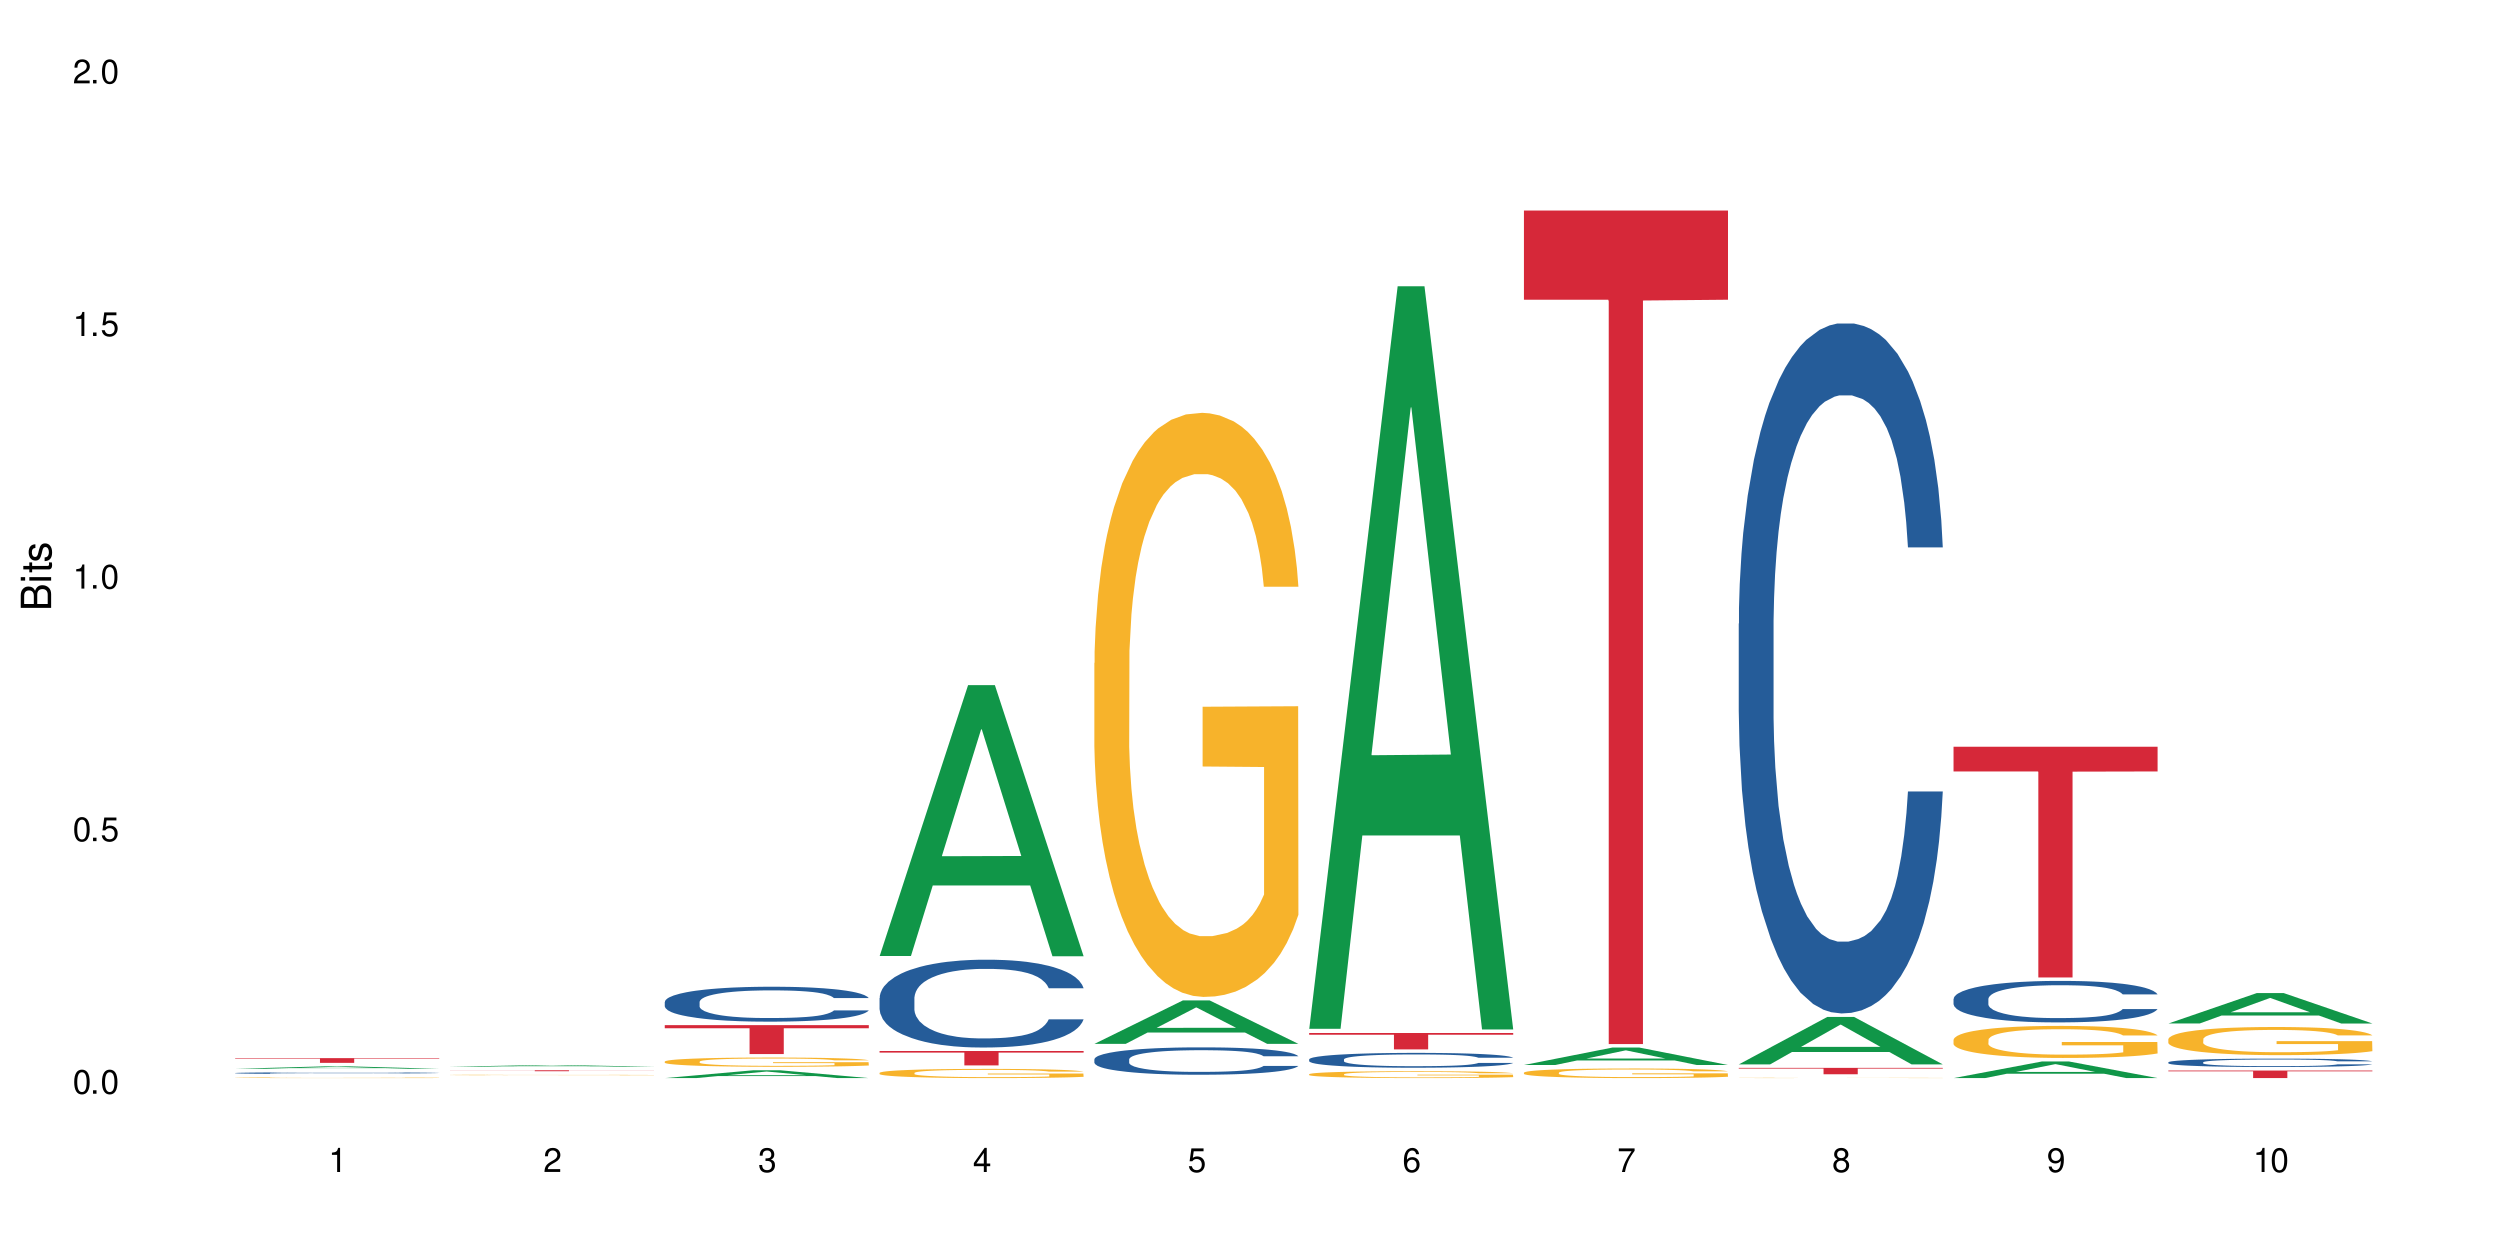 <?xml version="1.0" encoding="UTF-8"?>
<svg xmlns="http://www.w3.org/2000/svg" xmlns:xlink="http://www.w3.org/1999/xlink" width="720" height="360" viewBox="0 0 720 360">
<defs>
<g>
<g id="glyph-0-0">
</g>
<g id="glyph-0-1">
<path d="M 2.641 -6.938 C 2 -6.938 1.422 -6.656 1.078 -6.172 C 0.641 -5.562 0.406 -4.641 0.406 -3.359 C 0.406 -1.016 1.188 0.219 2.641 0.219 C 4.078 0.219 4.859 -1.016 4.859 -3.297 C 4.859 -4.641 4.656 -5.547 4.203 -6.172 C 3.844 -6.656 3.281 -6.938 2.641 -6.938 Z M 2.641 -6.188 C 3.547 -6.188 4 -5.25 4 -3.375 C 4 -1.406 3.562 -0.484 2.625 -0.484 C 1.734 -0.484 1.281 -1.438 1.281 -3.344 C 1.281 -5.25 1.734 -6.188 2.641 -6.188 Z M 2.641 -6.188 "/>
</g>
<g id="glyph-0-2">
<path d="M 1.828 -1 L 0.828 -1 L 0.828 0 L 1.828 0 Z M 1.828 -1 "/>
</g>
<g id="glyph-0-3">
<path d="M 4.562 -6.797 L 1.062 -6.797 L 0.547 -3.094 L 1.328 -3.094 C 1.719 -3.562 2.047 -3.734 2.578 -3.734 C 3.484 -3.734 4.062 -3.109 4.062 -2.094 C 4.062 -1.125 3.484 -0.531 2.578 -0.531 C 1.828 -0.531 1.375 -0.906 1.188 -1.672 L 0.328 -1.672 C 0.453 -1.109 0.547 -0.844 0.75 -0.594 C 1.125 -0.078 1.828 0.219 2.594 0.219 C 3.969 0.219 4.922 -0.781 4.922 -2.219 C 4.922 -3.562 4.031 -4.484 2.719 -4.484 C 2.25 -4.484 1.859 -4.359 1.469 -4.062 L 1.734 -5.969 L 4.562 -5.969 Z M 4.562 -6.797 "/>
</g>
<g id="glyph-0-4">
<path d="M 2.484 -4.938 L 2.484 0 L 3.328 0 L 3.328 -6.938 L 2.766 -6.938 C 2.469 -5.875 2.281 -5.734 0.984 -5.562 L 0.984 -4.938 Z M 2.484 -4.938 "/>
</g>
<g id="glyph-0-5">
<path d="M 4.859 -0.828 L 1.281 -0.828 C 1.359 -1.406 1.672 -1.781 2.5 -2.281 L 3.469 -2.828 C 4.406 -3.344 4.906 -4.062 4.906 -4.906 C 4.906 -5.484 4.672 -6.031 4.266 -6.406 C 3.859 -6.766 3.375 -6.938 2.719 -6.938 C 1.859 -6.938 1.219 -6.625 0.844 -6.031 C 0.609 -5.672 0.5 -5.234 0.484 -4.531 L 1.328 -4.531 C 1.359 -5.016 1.406 -5.281 1.531 -5.516 C 1.75 -5.938 2.188 -6.203 2.703 -6.203 C 3.469 -6.203 4.031 -5.641 4.031 -4.891 C 4.031 -4.344 3.719 -3.859 3.125 -3.516 L 2.234 -3 C 0.812 -2.172 0.406 -1.531 0.328 -0.016 L 4.859 -0.016 Z M 4.859 -0.828 "/>
</g>
<g id="glyph-0-6">
<path d="M 2.125 -3.188 L 2.578 -3.188 C 3.5 -3.188 3.984 -2.766 3.984 -1.922 C 3.984 -1.062 3.469 -0.531 2.594 -0.531 C 1.656 -0.531 1.203 -1 1.156 -2.016 L 0.312 -2.016 C 0.344 -1.453 0.438 -1.094 0.609 -0.781 C 0.953 -0.109 1.625 0.219 2.547 0.219 C 3.953 0.219 4.859 -0.625 4.859 -1.938 C 4.859 -2.828 4.516 -3.297 3.703 -3.594 C 4.344 -3.844 4.656 -4.328 4.656 -5.031 C 4.656 -6.219 3.875 -6.938 2.578 -6.938 C 1.203 -6.938 0.484 -6.172 0.453 -4.703 L 1.297 -4.703 C 1.312 -5.125 1.344 -5.359 1.453 -5.578 C 1.641 -5.969 2.062 -6.203 2.594 -6.203 C 3.344 -6.203 3.797 -5.75 3.797 -5 C 3.797 -4.516 3.609 -4.219 3.25 -4.047 C 3.016 -3.953 2.703 -3.922 2.125 -3.906 Z M 2.125 -3.188 "/>
</g>
<g id="glyph-0-7">
<path d="M 3.141 -1.672 L 3.141 0 L 3.984 0 L 3.984 -1.672 L 4.984 -1.672 L 4.984 -2.438 L 3.984 -2.438 L 3.984 -6.938 L 3.359 -6.938 L 0.266 -2.578 L 0.266 -1.672 Z M 3.141 -2.438 L 1 -2.438 L 3.141 -5.5 Z M 3.141 -2.438 "/>
</g>
<g id="glyph-0-8">
<path d="M 4.781 -5.125 C 4.609 -6.266 3.891 -6.938 2.844 -6.938 C 2.094 -6.938 1.422 -6.578 1.031 -5.953 C 0.594 -5.266 0.406 -4.422 0.406 -3.172 C 0.406 -2 0.578 -1.25 0.984 -0.641 C 1.359 -0.078 1.953 0.219 2.703 0.219 C 3.984 0.219 4.922 -0.75 4.922 -2.094 C 4.922 -3.375 4.062 -4.281 2.844 -4.281 C 2.172 -4.281 1.641 -4.031 1.281 -3.516 C 1.281 -5.234 1.828 -6.188 2.797 -6.188 C 3.391 -6.188 3.797 -5.797 3.938 -5.125 Z M 2.734 -3.531 C 3.547 -3.531 4.062 -2.953 4.062 -2.031 C 4.062 -1.156 3.484 -0.531 2.703 -0.531 C 1.922 -0.531 1.328 -1.188 1.328 -2.078 C 1.328 -2.938 1.906 -3.531 2.734 -3.531 Z M 2.734 -3.531 "/>
</g>
<g id="glyph-0-9">
<path d="M 4.984 -6.797 L 0.438 -6.797 L 0.438 -5.969 L 4.109 -5.969 C 2.5 -3.656 1.828 -2.234 1.328 0 L 2.219 0 C 2.594 -2.172 3.453 -4.047 4.984 -6.094 Z M 4.984 -6.797 "/>
</g>
<g id="glyph-0-10">
<path d="M 3.75 -3.656 C 4.469 -4.094 4.688 -4.438 4.688 -5.078 C 4.688 -6.172 3.844 -6.938 2.641 -6.938 C 1.438 -6.938 0.594 -6.172 0.594 -5.094 C 0.594 -4.438 0.812 -4.094 1.516 -3.656 C 0.734 -3.266 0.359 -2.703 0.359 -1.922 C 0.359 -0.656 1.281 0.219 2.641 0.219 C 3.984 0.219 4.922 -0.656 4.922 -1.922 C 4.922 -2.703 4.531 -3.266 3.75 -3.656 Z M 2.641 -6.188 C 3.359 -6.188 3.812 -5.75 3.812 -5.062 C 3.812 -4.406 3.344 -3.984 2.641 -3.984 C 1.922 -3.984 1.453 -4.406 1.453 -5.078 C 1.453 -5.75 1.922 -6.188 2.641 -6.188 Z M 2.641 -3.266 C 3.484 -3.266 4.062 -2.719 4.062 -1.906 C 4.062 -1.078 3.484 -0.531 2.625 -0.531 C 1.797 -0.531 1.219 -1.094 1.219 -1.906 C 1.219 -2.719 1.781 -3.266 2.641 -3.266 Z M 2.641 -3.266 "/>
</g>
<g id="glyph-0-11">
<path d="M 0.516 -1.578 C 0.672 -0.453 1.406 0.219 2.438 0.219 C 3.188 0.219 3.859 -0.141 4.266 -0.766 C 4.688 -1.453 4.891 -2.297 4.891 -3.547 C 4.891 -4.719 4.703 -5.453 4.312 -6.078 C 3.938 -6.641 3.344 -6.938 2.594 -6.938 C 1.297 -6.938 0.359 -5.969 0.359 -4.625 C 0.359 -3.344 1.234 -2.453 2.453 -2.453 C 3.094 -2.453 3.578 -2.672 4.016 -3.203 C 4 -1.484 3.469 -0.531 2.5 -0.531 C 1.906 -0.531 1.484 -0.906 1.359 -1.578 Z M 2.578 -6.203 C 3.375 -6.203 3.969 -5.531 3.969 -4.641 C 3.969 -3.797 3.391 -3.188 2.547 -3.188 C 1.734 -3.188 1.234 -3.766 1.234 -4.688 C 1.234 -5.562 1.797 -6.203 2.578 -6.203 Z M 2.578 -6.203 "/>
</g>
<g id="glyph-1-0">
</g>
<g id="glyph-1-1">
<path d="M 0 -0.953 L 0 -4.891 C 0 -5.719 -0.234 -6.344 -0.734 -6.797 C -1.188 -7.234 -1.812 -7.469 -2.5 -7.469 C -3.547 -7.469 -4.188 -7 -4.625 -5.875 C -4.984 -6.688 -5.625 -7.094 -6.531 -7.094 C -7.172 -7.094 -7.734 -6.859 -8.141 -6.391 C -8.562 -5.922 -8.75 -5.344 -8.75 -4.5 L -8.75 -0.953 Z M -4.984 -2.062 L -7.766 -2.062 L -7.766 -4.219 C -7.766 -4.844 -7.688 -5.203 -7.453 -5.5 C -7.219 -5.812 -6.859 -5.969 -6.375 -5.969 C -5.891 -5.969 -5.531 -5.812 -5.297 -5.5 C -5.062 -5.203 -4.984 -4.844 -4.984 -4.219 Z M -0.984 -2.062 L -4 -2.062 L -4 -4.781 C -4 -5.766 -3.438 -6.359 -2.484 -6.359 C -1.547 -6.359 -0.984 -5.766 -0.984 -4.781 Z M -0.984 -2.062 "/>
</g>
<g id="glyph-1-2">
<path d="M -6.281 -1.797 L -6.281 -0.797 L 0 -0.797 L 0 -1.797 Z M -8.75 -1.797 L -8.75 -0.797 L -7.484 -0.797 L -7.484 -1.797 Z M -8.75 -1.797 "/>
</g>
<g id="glyph-1-3">
<path d="M -6.281 -3.047 L -6.281 -2.016 L -8.016 -2.016 L -8.016 -1.016 L -6.281 -1.016 L -6.281 -0.172 L -5.469 -0.172 L -5.469 -1.016 L -0.719 -1.016 C -0.078 -1.016 0.281 -1.453 0.281 -2.234 C 0.281 -2.5 0.25 -2.719 0.188 -3.047 L -0.641 -3.047 C -0.609 -2.906 -0.594 -2.766 -0.594 -2.562 C -0.594 -2.141 -0.719 -2.016 -1.156 -2.016 L -5.469 -2.016 L -5.469 -3.047 Z M -6.281 -3.047 "/>
</g>
<g id="glyph-1-4">
<path d="M -4.531 -5.25 C -5.766 -5.25 -6.469 -4.422 -6.469 -2.969 C -6.469 -1.516 -5.719 -0.562 -4.547 -0.562 C -3.562 -0.562 -3.094 -1.062 -2.734 -2.562 L -2.516 -3.484 C -2.344 -4.188 -2.094 -4.469 -1.641 -4.469 C -1.047 -4.469 -0.641 -3.875 -0.641 -3 C -0.641 -2.453 -0.797 -2 -1.062 -1.75 C -1.25 -1.594 -1.422 -1.531 -1.875 -1.469 L -1.875 -0.406 C -0.422 -0.453 0.281 -1.266 0.281 -2.922 C 0.281 -4.5 -0.5 -5.516 -1.719 -5.516 C -2.656 -5.516 -3.172 -4.984 -3.469 -3.734 L -3.703 -2.766 C -3.891 -1.953 -4.156 -1.609 -4.594 -1.609 C -5.188 -1.609 -5.547 -2.125 -5.547 -2.938 C -5.547 -3.75 -5.203 -4.172 -4.531 -4.203 Z M -4.531 -5.25 "/>
</g>
</g>
</defs>
<rect x="-72" y="-36" width="864" height="432" fill="rgb(100%, 100%, 100%)" fill-opacity="1"/>
<path fill-rule="nonzero" fill="rgb(6.275%, 58.824%, 28.235%)" fill-opacity="1" d="M 67.73 307.812 L 67.793 307.812 L 93.223 307.113 L 100.945 307.113 L 126.5 307.812 L 117.52 307.812 L 111.117 307.629 L 83.051 307.629 L 76.773 307.812 L 67.73 307.812 L 85.75 307.555 L 108.543 307.555 L 97.176 307.227 L 96.926 307.227 L 85.688 307.555 L 85.75 307.555 Z M 67.73 307.812 "/>
<path fill-rule="nonzero" fill="rgb(14.51%, 36.078%, 60%)" fill-opacity="1" d="M 67.73 309.031 L 67.801 309.031 L 67.801 309.02 L 68.02 309.004 L 68.52 308.98 L 69.02 308.965 L 70.312 308.941 L 72.102 308.914 L 73.965 308.895 L 75.328 308.883 L 76.547 308.875 L 79.34 308.855 L 81.133 308.848 L 83.066 308.84 L 85.434 308.832 L 87.152 308.828 L 91.023 308.82 L 93.891 308.82 L 96.113 308.816 L 100.914 308.816 L 103.781 308.82 L 105.859 308.82 L 108.152 308.824 L 110.086 308.828 L 113.457 308.84 L 116.465 308.852 L 117.828 308.859 L 119.977 308.871 L 121.625 308.887 L 122.773 308.898 L 124.062 308.914 L 125.207 308.934 L 126.07 308.957 L 126.5 308.977 L 116.465 308.977 L 115.965 308.957 L 115.391 308.945 L 114.316 308.926 L 113.238 308.914 L 111.734 308.898 L 110.375 308.891 L 108.512 308.883 L 106.863 308.879 L 105.141 308.875 L 103.492 308.871 L 100.34 308.867 L 96.684 308.867 L 95.324 308.871 L 92.527 308.871 L 91.023 308.875 L 88.871 308.883 L 87.367 308.887 L 85.578 308.898 L 84.359 308.906 L 82.852 308.918 L 81.777 308.926 L 80.559 308.941 L 79.844 308.953 L 79.199 308.965 L 78.625 308.98 L 78.195 308.996 L 77.906 309.012 L 77.766 309.027 L 77.766 309.098 L 77.906 309.113 L 78.266 309.133 L 79.199 309.16 L 80.559 309.184 L 82.137 309.203 L 83.641 309.219 L 84.5 309.223 L 85.648 309.23 L 87.441 309.238 L 90.02 309.25 L 91.523 309.254 L 93.816 309.254 L 96.184 309.258 L 99.336 309.258 L 102.133 309.254 L 103.996 309.254 L 105.93 309.25 L 108.582 309.242 L 110.23 309.234 L 111.664 309.227 L 112.738 309.219 L 113.457 309.211 L 114.531 309.195 L 115.391 309.184 L 116.035 309.164 L 116.465 309.152 L 126.5 309.152 L 126.07 309.168 L 125.422 309.188 L 124.777 309.199 L 123.777 309.215 L 122.629 309.23 L 120.98 309.246 L 119.617 309.254 L 117.828 309.266 L 116.18 309.273 L 114.387 309.281 L 111.734 309.293 L 110.016 309.297 L 108.152 309.301 L 105.93 309.305 L 103.137 309.305 L 100.125 309.309 L 94.32 309.309 L 92.098 309.305 L 89.16 309.301 L 85.504 309.293 L 82.852 309.285 L 80.773 309.277 L 78.984 309.27 L 76.977 309.254 L 74.395 309.234 L 72.82 309.223 L 71.746 309.207 L 70.527 309.191 L 69.664 309.176 L 68.664 309.148 L 67.945 309.117 L 67.73 309.094 Z M 67.73 309.031 "/>
<path fill-rule="nonzero" fill="rgb(96.863%, 70.196%, 16.863%)" fill-opacity="1" d="M 67.73 310.391 L 67.801 310.391 L 67.801 310.387 L 68.09 310.379 L 68.805 310.367 L 69.738 310.359 L 70.742 310.355 L 71.387 310.352 L 72.461 310.344 L 73.395 310.34 L 75.758 310.336 L 78.77 310.328 L 80.418 310.324 L 82.281 310.32 L 84.93 310.316 L 89.875 310.316 L 94.105 310.312 L 103.852 310.312 L 107.863 310.316 L 111.949 310.316 L 113.812 310.32 L 116.105 310.324 L 118.258 310.328 L 121.695 310.336 L 123.129 310.344 L 124.348 310.348 L 125.422 310.355 L 126.07 310.359 L 126.5 310.367 L 116.535 310.367 L 115.965 310.359 L 115.32 310.355 L 114.242 310.352 L 112.094 310.344 L 110.086 310.34 L 108.367 310.336 L 106.215 310.336 L 104.137 310.332 L 91.094 310.332 L 89.66 310.336 L 87.656 310.336 L 86.438 310.34 L 85.719 310.34 L 83.57 310.348 L 82.137 310.352 L 81.348 310.355 L 80.344 310.359 L 79.629 310.363 L 78.84 310.371 L 78.41 310.375 L 77.836 310.387 L 77.766 310.414 L 77.98 310.422 L 78.41 310.43 L 78.984 310.434 L 79.844 310.441 L 80.703 310.445 L 82.207 310.453 L 83.496 310.457 L 84.5 310.461 L 86.438 310.465 L 87.227 310.465 L 89.09 310.469 L 91.023 310.469 L 93.387 310.473 L 108.727 310.473 L 110.59 310.469 L 113.312 310.469 L 114.387 310.465 L 115.391 310.465 L 116.609 310.461 L 116.609 310.422 L 98.906 310.422 L 98.906 310.402 L 126.426 310.402 L 126.5 310.469 L 124.992 310.473 L 123.129 310.477 L 121.34 310.48 L 119.477 310.48 L 116.824 310.484 L 114.672 310.488 L 111.375 310.488 L 108.367 310.492 L 93.031 310.492 L 90.52 310.488 L 85.934 310.488 L 83.066 310.484 L 81.203 310.48 L 77.336 310.473 L 75.613 310.469 L 74.469 310.465 L 73.32 310.461 L 72.102 310.457 L 70.957 310.449 L 70.098 310.445 L 69.309 310.438 L 68.734 310.434 L 68.16 310.426 L 67.875 310.422 L 67.73 310.414 Z M 67.73 310.391 "/>
<path fill-rule="nonzero" fill="rgb(83.922%, 15.686%, 22.353%)" fill-opacity="1" d="M 67.73 304.746 L 126.5 304.746 L 126.5 304.891 L 102.008 304.891 L 102.008 306.109 L 92.152 306.109 L 92.152 304.895 L 92.008 304.891 L 67.73 304.891 Z M 67.73 304.746 "/>
<path fill-rule="nonzero" fill="rgb(6.275%, 58.824%, 28.235%)" fill-opacity="1" d="M 129.594 307.23 L 129.656 307.23 L 155.082 306.73 L 162.805 306.73 L 188.359 307.23 L 179.383 307.23 L 172.977 307.102 L 144.91 307.102 L 138.633 307.23 L 129.594 307.23 L 147.613 307.047 L 170.402 307.047 L 159.039 306.812 L 158.789 306.812 L 147.547 307.047 L 147.613 307.047 Z M 129.594 307.23 "/>
<path fill-rule="nonzero" fill="rgb(96.863%, 70.196%, 16.863%)" fill-opacity="1" d="M 129.594 309.586 L 129.664 309.586 L 129.664 309.582 L 129.949 309.578 L 130.668 309.57 L 131.598 309.562 L 132.602 309.555 L 133.246 309.551 L 134.32 309.547 L 135.254 309.547 L 137.617 309.539 L 140.629 309.531 L 142.277 309.531 L 144.141 309.527 L 146.793 309.523 L 151.738 309.523 L 155.965 309.52 L 165.711 309.52 L 169.727 309.523 L 173.812 309.523 L 175.676 309.527 L 177.969 309.531 L 180.117 309.531 L 181.836 309.535 L 183.559 309.539 L 184.992 309.547 L 186.211 309.551 L 187.285 309.555 L 187.93 309.562 L 188.359 309.566 L 178.398 309.566 L 177.824 309.562 L 177.18 309.559 L 175.031 309.551 L 173.953 309.547 L 171.949 309.543 L 170.227 309.539 L 166 309.539 L 163.633 309.535 L 158.402 309.535 L 154.961 309.539 L 151.523 309.539 L 149.516 309.543 L 147.582 309.543 L 145.43 309.551 L 143.996 309.555 L 143.207 309.555 L 142.207 309.559 L 141.488 309.562 L 140.699 309.57 L 140.27 309.574 L 139.695 309.582 L 139.625 309.609 L 140.27 309.621 L 140.844 309.625 L 141.703 309.633 L 142.562 309.637 L 144.07 309.641 L 145.359 309.645 L 146.363 309.648 L 148.297 309.652 L 149.086 309.652 L 150.949 309.656 L 152.883 309.656 L 155.25 309.66 L 167.863 309.66 L 170.586 309.656 L 175.172 309.656 L 176.246 309.652 L 177.25 309.652 L 178.469 309.648 L 178.469 309.613 L 160.766 309.613 L 160.766 309.598 L 188.289 309.598 L 188.359 309.656 L 186.855 309.66 L 184.992 309.66 L 183.199 309.664 L 181.336 309.668 L 178.684 309.672 L 173.238 309.672 L 170.227 309.676 L 152.383 309.676 L 150.09 309.672 L 147.797 309.672 L 144.93 309.668 L 143.066 309.664 L 141.129 309.664 L 139.195 309.66 L 137.477 309.656 L 136.328 309.652 L 135.184 309.648 L 133.965 309.645 L 132.816 309.641 L 131.957 309.637 L 131.168 309.629 L 130.594 309.625 L 130.023 309.617 L 129.734 309.613 L 129.594 309.609 Z M 129.594 309.586 "/>
<path fill-rule="nonzero" fill="rgb(83.922%, 15.686%, 22.353%)" fill-opacity="1" d="M 129.594 308.234 L 188.359 308.234 L 188.359 308.266 L 163.867 308.266 L 163.867 308.516 L 154.012 308.516 L 154.012 308.266 L 129.594 308.266 Z M 129.594 308.234 "/>
<path fill-rule="nonzero" fill="rgb(6.275%, 58.824%, 28.235%)" fill-opacity="1" d="M 191.453 310.492 L 191.516 310.488 L 216.945 308.238 L 224.668 308.238 L 250.219 310.492 L 241.242 310.492 L 234.84 309.906 L 206.773 309.906 L 200.492 310.492 L 191.453 310.492 L 209.473 309.66 L 232.266 309.66 L 220.898 308.609 L 220.773 308.605 L 220.648 308.613 L 209.41 309.66 L 209.473 309.66 Z M 191.453 310.492 "/>
<path fill-rule="nonzero" fill="rgb(14.51%, 36.078%, 60%)" fill-opacity="1" d="M 191.453 288.562 L 191.523 288.551 L 191.523 288.332 L 191.738 287.98 L 192.242 287.539 L 192.742 287.238 L 194.031 286.695 L 195.824 286.172 L 197.688 285.77 L 199.051 285.527 L 200.27 285.344 L 203.062 285.004 L 204.855 284.832 L 206.789 284.676 L 209.156 284.52 L 210.875 284.426 L 214.746 284.281 L 217.613 284.215 L 219.832 284.188 L 224.637 284.188 L 227.5 284.223 L 229.582 284.27 L 231.875 284.344 L 233.809 284.426 L 237.176 284.629 L 240.188 284.887 L 241.547 285.031 L 243.699 285.316 L 245.348 285.594 L 246.492 285.832 L 247.785 286.172 L 248.93 286.586 L 249.789 287.055 L 250.219 287.449 L 240.188 287.449 L 239.684 287.082 L 239.113 286.797 L 238.035 286.422 L 236.961 286.152 L 235.457 285.887 L 234.094 285.711 L 232.23 285.539 L 230.582 285.43 L 228.863 285.344 L 227.215 285.289 L 224.062 285.234 L 220.406 285.234 L 219.043 285.254 L 216.25 285.328 L 214.746 285.391 L 212.594 285.52 L 211.09 285.641 L 209.297 285.824 L 208.078 285.98 L 206.574 286.219 L 205.5 286.43 L 204.281 286.734 L 203.566 286.961 L 202.918 287.219 L 202.348 287.523 L 201.918 287.844 L 201.629 288.184 L 201.484 288.516 L 201.484 289.938 L 201.629 290.27 L 201.988 290.656 L 202.918 291.215 L 204.281 291.703 L 205.859 292.09 L 207.363 292.363 L 208.223 292.492 L 209.371 292.641 L 211.16 292.824 L 213.742 293.008 L 215.246 293.082 L 217.539 293.156 L 219.906 293.191 L 223.059 293.191 L 225.852 293.156 L 227.715 293.109 L 229.652 293.035 L 232.305 292.879 L 233.953 292.73 L 235.387 292.559 L 236.461 292.383 L 237.176 292.234 L 238.254 291.949 L 239.113 291.641 L 239.758 291.316 L 240.188 291.004 L 250.219 291.004 L 249.789 291.371 L 249.145 291.73 L 248.5 291.996 L 247.496 292.32 L 246.352 292.602 L 244.703 292.926 L 243.34 293.137 L 241.547 293.367 L 239.898 293.539 L 238.109 293.695 L 235.457 293.879 L 233.738 293.973 L 231.875 294.055 L 229.652 294.129 L 226.855 294.191 L 223.848 294.23 L 221.051 294.238 L 218.043 294.219 L 215.82 294.184 L 212.883 294.102 L 209.227 293.938 L 206.574 293.762 L 204.496 293.586 L 202.703 293.402 L 200.699 293.156 L 198.117 292.75 L 196.543 292.438 L 195.465 292.18 L 194.246 291.824 L 193.387 291.5 L 192.383 290.988 L 191.668 290.336 L 191.453 289.828 Z M 191.453 288.562 "/>
<path fill-rule="nonzero" fill="rgb(96.863%, 70.196%, 16.863%)" fill-opacity="1" d="M 191.453 305.715 L 191.523 305.711 L 191.523 305.664 L 191.812 305.555 L 192.527 305.402 L 193.461 305.277 L 194.461 305.18 L 195.109 305.129 L 196.184 305.059 L 197.113 305.004 L 199.48 304.895 L 202.488 304.793 L 204.137 304.75 L 206 304.707 L 208.652 304.66 L 209.871 304.645 L 213.598 304.605 L 217.828 304.582 L 222.484 304.574 L 224.637 304.574 L 227.574 304.586 L 231.586 304.613 L 233.879 304.637 L 235.672 304.66 L 237.535 304.691 L 239.828 304.742 L 241.98 304.801 L 243.699 304.859 L 245.418 304.93 L 246.852 305.008 L 248.07 305.094 L 249.145 305.195 L 249.789 305.281 L 250.219 305.367 L 240.258 305.367 L 239.684 305.281 L 239.039 305.215 L 237.965 305.137 L 236.891 305.078 L 235.816 305.031 L 233.809 304.969 L 232.09 304.93 L 229.938 304.895 L 227.859 304.871 L 225.496 304.859 L 224.062 304.852 L 220.262 304.852 L 216.824 304.871 L 214.816 304.891 L 213.383 304.91 L 211.375 304.945 L 210.156 304.977 L 209.441 304.992 L 207.293 305.07 L 205.859 305.137 L 205.07 305.184 L 204.066 305.258 L 203.348 305.324 L 202.562 305.418 L 202.133 305.492 L 201.559 305.656 L 201.484 306.098 L 201.703 306.188 L 202.133 306.289 L 202.703 306.375 L 203.566 306.469 L 204.426 306.539 L 205.93 306.633 L 207.219 306.695 L 208.223 306.738 L 210.156 306.805 L 210.945 306.824 L 212.809 306.871 L 214.746 306.902 L 217.109 306.934 L 218.902 306.945 L 221.77 306.961 L 225.422 306.961 L 229.723 306.945 L 232.445 306.926 L 234.309 306.906 L 235.527 306.891 L 237.035 306.863 L 238.109 306.836 L 239.113 306.812 L 240.332 306.77 L 240.332 306.188 L 222.629 306.188 L 222.629 305.914 L 250.148 305.91 L 250.219 306.863 L 248.715 306.926 L 246.852 306.992 L 245.059 307.039 L 243.195 307.082 L 240.547 307.129 L 238.395 307.156 L 235.098 307.191 L 232.09 307.211 L 228.934 307.227 L 226.141 307.234 L 222.844 307.238 L 219.906 307.23 L 216.75 307.219 L 214.242 307.199 L 211.949 307.172 L 209.656 307.141 L 206.789 307.09 L 204.926 307.051 L 202.992 307 L 201.055 306.938 L 199.336 306.871 L 198.191 306.82 L 197.043 306.762 L 195.824 306.688 L 194.68 306.605 L 193.816 306.531 L 193.031 306.445 L 192.457 306.367 L 191.883 306.258 L 191.598 306.168 L 191.453 306.094 Z M 191.453 305.715 "/>
<path fill-rule="nonzero" fill="rgb(83.922%, 15.686%, 22.353%)" fill-opacity="1" d="M 191.453 295.242 L 250.219 295.242 L 250.219 296.133 L 225.727 296.141 L 225.727 303.57 L 215.875 303.57 L 215.875 296.148 L 215.73 296.133 L 191.453 296.133 Z M 191.453 295.242 "/>
<path fill-rule="nonzero" fill="rgb(6.275%, 58.824%, 28.235%)" fill-opacity="1" d="M 253.312 275.332 L 253.375 275.262 L 278.805 197.324 L 286.527 197.324 L 312.082 275.406 L 303.102 275.406 L 296.699 255.023 L 268.633 255.023 L 262.355 275.332 L 253.312 275.332 L 271.332 246.594 L 294.125 246.52 L 282.762 210.082 L 282.633 210.008 L 282.508 210.227 L 271.27 246.52 L 271.332 246.594 Z M 253.312 275.332 "/>
<path fill-rule="nonzero" fill="rgb(14.51%, 36.078%, 60%)" fill-opacity="1" d="M 253.312 287.41 L 253.387 287.387 L 253.387 286.832 L 253.602 285.953 L 254.102 284.844 L 254.605 284.082 L 255.895 282.719 L 257.684 281.402 L 259.547 280.387 L 260.91 279.785 L 262.129 279.324 L 264.922 278.469 L 266.715 278.027 L 268.652 277.637 L 271.016 277.242 L 272.734 277.012 L 276.605 276.641 L 279.473 276.48 L 281.695 276.41 L 286.496 276.41 L 289.363 276.504 L 291.441 276.617 L 293.734 276.805 L 295.668 277.012 L 299.039 277.52 L 302.047 278.168 L 303.41 278.535 L 305.559 279.254 L 307.207 279.945 L 308.355 280.547 L 309.645 281.402 L 310.793 282.441 L 311.652 283.621 L 312.082 284.613 L 302.047 284.613 L 301.547 283.691 L 300.973 282.973 L 299.898 282.027 L 298.824 281.355 L 297.316 280.688 L 295.957 280.246 L 294.094 279.809 L 292.445 279.531 L 290.723 279.324 L 289.074 279.184 L 285.922 279.047 L 282.266 279.047 L 280.906 279.09 L 278.109 279.277 L 276.605 279.438 L 274.457 279.762 L 272.949 280.062 L 271.16 280.523 L 269.941 280.918 L 268.434 281.52 L 267.359 282.051 L 266.141 282.812 L 265.426 283.391 L 264.781 284.035 L 264.207 284.801 L 263.777 285.609 L 263.492 286.465 L 263.348 287.297 L 263.348 290.879 L 263.492 291.711 L 263.848 292.68 L 264.781 294.09 L 266.141 295.312 L 267.719 296.285 L 269.223 296.977 L 270.082 297.301 L 271.23 297.672 L 273.023 298.133 L 275.602 298.598 L 277.105 298.781 L 279.402 298.965 L 281.766 299.059 L 284.918 299.059 L 287.715 298.965 L 289.578 298.852 L 291.512 298.664 L 294.164 298.273 L 295.812 297.902 L 297.246 297.465 L 298.32 297.023 L 299.039 296.656 L 300.113 295.938 L 300.973 295.152 L 301.617 294.344 L 302.047 293.559 L 312.082 293.559 L 311.652 294.484 L 311.008 295.383 L 310.363 296.055 L 309.359 296.863 L 308.211 297.578 L 306.562 298.387 L 305.203 298.918 L 303.41 299.496 L 301.762 299.938 L 299.969 300.328 L 297.316 300.793 L 295.598 301.023 L 293.734 301.23 L 291.512 301.414 L 288.719 301.578 L 285.707 301.668 L 282.914 301.691 L 279.902 301.648 L 277.68 301.555 L 274.742 301.348 L 271.086 300.93 L 268.434 300.492 L 266.355 300.051 L 264.566 299.59 L 262.559 298.965 L 259.98 297.949 L 258.402 297.164 L 257.328 296.516 L 256.109 295.613 L 255.25 294.805 L 254.246 293.512 L 253.527 291.871 L 253.312 290.602 Z M 253.312 287.41 "/>
<path fill-rule="nonzero" fill="rgb(96.863%, 70.196%, 16.863%)" fill-opacity="1" d="M 253.312 308.977 L 253.387 308.973 L 253.387 308.926 L 253.672 308.816 L 254.387 308.664 L 255.32 308.543 L 256.324 308.445 L 256.969 308.395 L 258.043 308.32 L 258.977 308.27 L 261.34 308.16 L 264.352 308.059 L 266 308.012 L 267.863 307.973 L 270.516 307.926 L 271.73 307.91 L 275.461 307.871 L 279.688 307.848 L 284.348 307.84 L 286.496 307.84 L 289.434 307.852 L 293.449 307.879 L 295.742 307.902 L 297.531 307.926 L 299.395 307.957 L 301.691 308.008 L 303.84 308.066 L 305.559 308.121 L 307.281 308.195 L 308.715 308.273 L 309.93 308.359 L 311.008 308.461 L 311.652 308.543 L 312.082 308.629 L 302.121 308.629 L 301.547 308.543 L 300.902 308.48 L 299.824 308.398 L 298.75 308.34 L 297.676 308.293 L 295.668 308.23 L 293.949 308.191 L 291.801 308.16 L 289.723 308.137 L 287.355 308.121 L 285.922 308.117 L 282.125 308.117 L 278.684 308.137 L 276.676 308.152 L 275.242 308.172 L 273.238 308.211 L 272.02 308.238 L 271.301 308.258 L 269.152 308.332 L 267.719 308.402 L 266.93 308.449 L 265.926 308.52 L 265.211 308.586 L 264.422 308.684 L 263.992 308.754 L 263.418 308.922 L 263.348 309.355 L 263.562 309.449 L 263.992 309.547 L 264.566 309.637 L 265.426 309.727 L 266.285 309.797 L 267.789 309.891 L 269.082 309.953 L 270.082 309.996 L 272.02 310.062 L 272.809 310.082 L 274.672 310.125 L 276.605 310.16 L 278.973 310.191 L 280.762 310.203 L 283.629 310.215 L 287.285 310.215 L 291.586 310.203 L 294.309 310.184 L 296.172 310.164 L 297.391 310.145 L 298.895 310.121 L 299.969 310.094 L 300.973 310.07 L 302.191 310.027 L 302.191 309.449 L 284.488 309.445 L 284.488 309.176 L 312.008 309.172 L 312.082 310.121 L 310.578 310.184 L 308.715 310.25 L 306.922 310.297 L 305.059 310.336 L 302.406 310.383 L 300.258 310.414 L 296.961 310.445 L 293.949 310.469 L 290.797 310.484 L 288 310.492 L 284.703 310.492 L 281.766 310.488 L 278.613 310.473 L 276.105 310.453 L 273.812 310.43 L 271.516 310.398 L 268.652 310.348 L 266.789 310.305 L 264.852 310.254 L 262.918 310.195 L 261.195 310.129 L 260.051 310.078 L 258.902 310.02 L 257.684 309.949 L 256.539 309.863 L 255.68 309.789 L 254.891 309.707 L 254.316 309.625 L 253.742 309.516 L 253.457 309.43 L 253.312 309.355 Z M 253.312 308.977 "/>
<path fill-rule="nonzero" fill="rgb(83.922%, 15.686%, 22.353%)" fill-opacity="1" d="M 253.312 302.695 L 312.082 302.695 L 312.082 303.141 L 287.59 303.145 L 287.59 306.836 L 277.734 306.836 L 277.734 303.148 L 277.594 303.141 L 253.312 303.141 Z M 253.312 302.695 "/>
<path fill-rule="nonzero" fill="rgb(6.275%, 58.824%, 28.235%)" fill-opacity="1" d="M 315.176 300.629 L 315.238 300.617 L 340.664 288.121 L 348.387 288.121 L 373.941 300.641 L 364.965 300.641 L 358.559 297.371 L 330.496 297.371 L 324.215 300.629 L 315.176 300.629 L 333.195 296.02 L 355.984 296.008 L 344.621 290.168 L 344.496 290.156 L 344.371 290.191 L 333.133 296.008 L 333.195 296.02 Z M 315.176 300.629 "/>
<path fill-rule="nonzero" fill="rgb(14.51%, 36.078%, 60%)" fill-opacity="1" d="M 315.176 305.074 L 315.246 305.066 L 315.246 304.895 L 315.461 304.621 L 315.961 304.273 L 316.465 304.035 L 317.754 303.609 L 319.547 303.199 L 321.41 302.883 L 322.77 302.695 L 323.988 302.551 L 326.785 302.285 L 328.578 302.148 L 330.512 302.027 L 332.875 301.902 L 334.598 301.832 L 338.465 301.715 L 341.332 301.664 L 343.555 301.645 L 348.355 301.645 L 351.223 301.672 L 353.301 301.707 L 355.594 301.766 L 357.531 301.832 L 360.898 301.988 L 363.91 302.191 L 365.27 302.309 L 367.422 302.531 L 369.07 302.746 L 370.215 302.934 L 371.504 303.199 L 372.652 303.523 L 373.512 303.891 L 373.941 304.203 L 363.91 304.203 L 363.406 303.914 L 362.832 303.691 L 361.758 303.395 L 360.684 303.188 L 359.18 302.977 L 357.816 302.84 L 355.953 302.703 L 354.305 302.617 L 352.586 302.551 L 350.938 302.508 L 347.785 302.465 L 344.129 302.465 L 342.766 302.48 L 339.973 302.539 L 338.465 302.59 L 336.316 302.688 L 334.812 302.781 L 333.02 302.926 L 331.801 303.051 L 330.297 303.238 L 329.223 303.402 L 328.004 303.641 L 327.285 303.82 L 326.641 304.023 L 326.066 304.258 L 325.637 304.512 L 325.352 304.777 L 325.207 305.039 L 325.207 306.156 L 325.352 306.414 L 325.711 306.715 L 326.641 307.156 L 328.004 307.539 L 329.578 307.84 L 331.086 308.059 L 331.945 308.156 L 333.09 308.273 L 334.883 308.418 L 337.465 308.562 L 338.969 308.617 L 341.262 308.676 L 343.625 308.707 L 346.781 308.707 L 349.574 308.676 L 351.438 308.641 L 353.375 308.582 L 356.023 308.461 L 357.672 308.344 L 359.105 308.207 L 360.184 308.07 L 360.898 307.957 L 361.973 307.734 L 362.832 307.488 L 363.48 307.234 L 363.91 306.992 L 373.941 306.992 L 373.512 307.277 L 372.867 307.559 L 372.223 307.77 L 371.219 308.02 L 370.07 308.246 L 368.422 308.496 L 367.062 308.664 L 365.27 308.844 L 363.621 308.98 L 361.832 309.102 L 359.18 309.246 L 357.457 309.316 L 355.594 309.383 L 353.375 309.441 L 350.578 309.492 L 347.57 309.52 L 344.773 309.527 L 341.762 309.512 L 339.543 309.484 L 336.602 309.418 L 332.949 309.289 L 330.297 309.152 L 328.219 309.016 L 326.426 308.871 L 324.418 308.676 L 321.84 308.359 L 320.262 308.113 L 319.188 307.914 L 317.969 307.633 L 317.109 307.379 L 316.105 306.977 L 315.391 306.465 L 315.176 306.066 Z M 315.176 305.074 "/>
<path fill-rule="nonzero" fill="rgb(96.863%, 70.196%, 16.863%)" fill-opacity="1" d="M 315.176 190.945 L 315.246 190.793 L 315.246 187.719 L 315.531 180.805 L 316.25 171.281 L 317.18 163.445 L 318.184 157.301 L 318.828 154.074 L 319.906 149.465 L 320.836 146.086 L 323.203 139.172 L 326.211 132.719 L 327.859 129.957 L 329.723 127.344 L 332.375 124.426 L 333.594 123.348 L 337.32 120.891 L 341.547 119.355 L 346.207 118.895 L 348.355 119.047 L 351.297 119.66 L 355.309 121.352 L 357.602 122.887 L 359.395 124.426 L 361.258 126.422 L 363.551 129.496 L 365.699 133.18 L 367.422 136.867 L 369.141 141.477 L 370.574 146.395 L 371.793 151.77 L 372.867 158.223 L 373.512 163.602 L 373.941 168.977 L 363.98 168.977 L 363.406 163.602 L 362.762 159.453 L 361.688 154.383 L 360.613 150.695 L 359.535 147.777 L 357.531 143.781 L 355.809 141.324 L 353.66 139.172 L 351.582 137.789 L 349.215 136.867 L 347.785 136.562 L 343.984 136.562 L 340.547 137.637 L 338.539 138.867 L 337.105 140.094 L 335.098 142.398 L 333.879 144.242 L 333.164 145.473 L 331.012 150.234 L 329.578 154.535 L 328.793 157.453 L 327.789 162.062 L 327.07 166.211 L 326.281 172.355 L 325.852 176.965 L 325.281 187.414 L 325.207 215.066 L 325.422 220.902 L 325.852 227.203 L 326.426 232.734 L 327.285 238.57 L 328.145 243.027 L 329.652 249.02 L 330.941 253.012 L 331.945 255.625 L 333.879 259.773 L 334.668 261.156 L 336.531 263.918 L 338.465 266.07 L 340.832 267.914 L 342.625 268.836 L 345.488 269.605 L 349.145 269.605 L 353.445 268.684 L 356.168 267.453 L 358.031 266.223 L 359.25 265.148 L 360.754 263.457 L 361.832 261.922 L 362.832 260.234 L 364.051 257.621 L 364.051 220.902 L 346.352 220.75 L 346.352 203.543 L 373.871 203.391 L 373.941 263.457 L 372.438 267.605 L 370.574 271.602 L 368.781 274.676 L 366.918 277.285 L 364.266 280.203 L 362.117 282.047 L 358.82 284.199 L 355.809 285.582 L 352.656 286.504 L 349.863 286.965 L 346.566 287.117 L 343.625 286.812 L 340.473 285.891 L 337.965 284.66 L 335.672 283.125 L 333.379 281.125 L 330.512 277.898 L 328.648 275.289 L 326.715 272.062 L 324.777 268.223 L 323.059 264.074 L 321.91 260.848 L 320.766 257.16 L 319.547 252.551 L 318.398 247.328 L 317.539 242.566 L 316.75 237.188 L 316.18 232.117 L 315.605 225.207 L 315.316 219.676 L 315.176 214.914 Z M 315.176 190.945 "/>
<path fill-rule="nonzero" fill="rgb(6.275%, 58.824%, 28.235%)" fill-opacity="1" d="M 377.035 296.293 L 377.098 296.09 L 402.527 82.445 L 410.25 82.445 L 435.805 296.492 L 426.824 296.492 L 420.422 240.621 L 392.355 240.621 L 386.078 296.293 L 377.035 296.293 L 395.055 217.508 L 417.848 217.305 L 406.48 117.418 L 406.355 117.215 L 406.23 117.816 L 394.992 217.305 L 395.055 217.508 Z M 377.035 296.293 "/>
<path fill-rule="nonzero" fill="rgb(14.51%, 36.078%, 60%)" fill-opacity="1" d="M 377.035 305.094 L 377.105 305.09 L 377.105 304.996 L 377.32 304.848 L 377.824 304.66 L 378.324 304.531 L 379.617 304.301 L 381.406 304.078 L 383.27 303.906 L 384.633 303.805 L 385.852 303.727 L 388.645 303.582 L 390.438 303.508 L 392.371 303.441 L 394.738 303.375 L 396.457 303.336 L 400.328 303.273 L 403.195 303.246 L 405.414 303.234 L 410.219 303.234 L 413.086 303.25 L 415.164 303.27 L 417.457 303.301 L 419.391 303.336 L 422.758 303.422 L 425.77 303.531 L 427.133 303.594 L 429.281 303.715 L 430.93 303.832 L 432.078 303.934 L 433.367 304.078 L 434.512 304.254 L 435.375 304.453 L 435.805 304.621 L 425.77 304.621 L 425.27 304.465 L 424.695 304.344 L 423.621 304.184 L 422.543 304.07 L 421.039 303.957 L 419.68 303.883 L 417.816 303.809 L 416.168 303.762 L 414.445 303.727 L 412.797 303.703 L 409.645 303.68 L 405.988 303.68 L 404.629 303.688 L 401.832 303.719 L 400.328 303.746 L 398.176 303.801 L 396.672 303.852 L 394.879 303.93 L 393.664 303.996 L 392.156 304.098 L 391.082 304.188 L 389.863 304.316 L 389.148 304.414 L 388.504 304.523 L 387.93 304.652 L 387.5 304.789 L 387.211 304.934 L 387.07 305.074 L 387.07 305.68 L 387.211 305.82 L 387.57 305.984 L 388.504 306.223 L 389.863 306.43 L 391.441 306.594 L 392.945 306.711 L 393.805 306.766 L 394.953 306.828 L 396.742 306.906 L 399.324 306.984 L 400.828 307.016 L 403.121 307.047 L 405.488 307.062 L 408.641 307.062 L 411.438 307.047 L 413.301 307.027 L 415.234 306.996 L 417.887 306.93 L 419.535 306.867 L 420.969 306.793 L 422.043 306.719 L 422.758 306.656 L 423.836 306.535 L 424.695 306.402 L 425.34 306.266 L 425.77 306.133 L 435.805 306.133 L 435.375 306.289 L 434.727 306.441 L 434.082 306.555 L 433.078 306.691 L 431.934 306.812 L 430.285 306.949 L 428.922 307.039 L 427.133 307.137 L 425.484 307.211 L 423.691 307.277 L 421.039 307.355 L 419.32 307.395 L 417.457 307.43 L 415.234 307.461 L 412.438 307.488 L 409.43 307.504 L 406.633 307.508 L 403.625 307.5 L 401.402 307.484 L 398.465 307.449 L 394.809 307.379 L 392.156 307.305 L 390.078 307.23 L 388.289 307.152 L 386.281 307.047 L 383.699 306.875 L 382.125 306.742 L 381.047 306.633 L 379.832 306.48 L 378.969 306.344 L 377.969 306.125 L 377.25 305.848 L 377.035 305.633 Z M 377.035 305.094 "/>
<path fill-rule="nonzero" fill="rgb(96.863%, 70.196%, 16.863%)" fill-opacity="1" d="M 377.035 309.359 L 377.105 309.359 L 377.105 309.324 L 377.395 309.242 L 378.109 309.129 L 379.043 309.035 L 380.047 308.965 L 380.691 308.926 L 381.766 308.871 L 382.695 308.832 L 385.062 308.75 L 388.07 308.676 L 389.719 308.645 L 391.582 308.613 L 394.234 308.578 L 395.453 308.566 L 399.18 308.535 L 403.41 308.52 L 408.066 308.512 L 410.219 308.516 L 413.156 308.523 L 417.168 308.543 L 419.461 308.559 L 421.254 308.578 L 423.117 308.602 L 425.41 308.637 L 427.562 308.68 L 429.281 308.723 L 431 308.777 L 432.434 308.836 L 433.652 308.898 L 434.727 308.977 L 435.375 309.039 L 435.805 309.102 L 425.84 309.102 L 425.27 309.039 L 424.621 308.988 L 423.547 308.93 L 422.473 308.887 L 421.398 308.852 L 419.391 308.805 L 417.672 308.777 L 415.52 308.75 L 413.441 308.734 L 411.078 308.723 L 409.645 308.719 L 405.848 308.719 L 402.406 308.734 L 400.398 308.746 L 398.965 308.762 L 396.961 308.789 L 395.742 308.812 L 395.023 308.824 L 392.875 308.883 L 391.441 308.934 L 390.652 308.965 L 389.648 309.02 L 388.934 309.07 L 388.145 309.141 L 387.715 309.195 L 387.141 309.32 L 387.07 309.645 L 387.285 309.715 L 387.715 309.789 L 388.289 309.852 L 389.148 309.922 L 390.008 309.973 L 391.512 310.043 L 392.801 310.09 L 393.805 310.121 L 395.742 310.172 L 396.527 310.188 L 398.391 310.219 L 400.328 310.246 L 402.691 310.266 L 404.484 310.277 L 407.352 310.285 L 411.008 310.285 L 415.305 310.277 L 418.031 310.262 L 419.895 310.246 L 421.109 310.234 L 422.617 310.215 L 423.691 310.195 L 424.695 310.176 L 425.914 310.145 L 425.914 309.715 L 408.211 309.711 L 408.211 309.508 L 435.73 309.508 L 435.805 310.215 L 434.297 310.262 L 432.434 310.309 L 430.645 310.348 L 428.781 310.379 L 426.129 310.41 L 423.977 310.434 L 420.68 310.457 L 417.672 310.477 L 414.52 310.484 L 411.723 310.492 L 408.426 310.492 L 405.488 310.488 L 402.336 310.477 L 399.824 310.465 L 397.531 310.445 L 395.238 310.422 L 392.371 310.383 L 390.508 310.355 L 388.574 310.316 L 386.641 310.27 L 384.918 310.223 L 383.773 310.184 L 382.625 310.141 L 381.406 310.086 L 380.262 310.023 L 379.398 309.969 L 378.613 309.906 L 378.039 309.844 L 377.465 309.766 L 377.18 309.699 L 377.035 309.645 Z M 377.035 309.359 "/>
<path fill-rule="nonzero" fill="rgb(83.922%, 15.686%, 22.353%)" fill-opacity="1" d="M 377.035 297.496 L 435.805 297.496 L 435.805 298.004 L 411.312 298.008 L 411.312 302.23 L 401.457 302.23 L 401.457 298.012 L 401.312 298.004 L 377.035 298.004 Z M 377.035 297.496 "/>
<path fill-rule="nonzero" fill="rgb(6.275%, 58.824%, 28.235%)" fill-opacity="1" d="M 438.895 306.719 L 438.957 306.711 L 464.387 301.691 L 472.109 301.691 L 497.664 306.723 L 488.688 306.723 L 482.281 305.41 L 454.215 305.41 L 447.938 306.719 L 438.895 306.719 L 456.914 304.867 L 479.707 304.863 L 468.344 302.516 L 468.219 302.508 L 468.09 302.523 L 456.852 304.863 L 456.914 304.867 Z M 438.895 306.719 "/>
<path fill-rule="nonzero" fill="rgb(96.863%, 70.196%, 16.863%)" fill-opacity="1" d="M 438.895 308.91 L 438.969 308.91 L 438.969 308.859 L 439.254 308.742 L 439.973 308.586 L 440.902 308.457 L 441.906 308.359 L 442.551 308.305 L 443.625 308.23 L 444.559 308.172 L 446.922 308.059 L 449.934 307.953 L 451.582 307.906 L 453.445 307.863 L 456.098 307.816 L 457.316 307.801 L 461.043 307.758 L 465.27 307.734 L 469.93 307.727 L 472.078 307.727 L 475.016 307.738 L 479.031 307.766 L 481.324 307.793 L 483.117 307.816 L 484.98 307.848 L 487.273 307.898 L 489.422 307.961 L 491.141 308.02 L 492.863 308.098 L 494.297 308.18 L 495.516 308.266 L 496.59 308.371 L 497.234 308.461 L 497.664 308.551 L 487.703 308.551 L 487.129 308.461 L 486.484 308.395 L 485.41 308.309 L 484.332 308.25 L 483.258 308.199 L 481.254 308.137 L 479.531 308.094 L 477.383 308.059 L 475.305 308.035 L 472.938 308.02 L 471.504 308.016 L 467.707 308.016 L 464.266 308.035 L 462.262 308.055 L 460.828 308.074 L 458.82 308.113 L 457.602 308.145 L 456.887 308.164 L 454.734 308.242 L 453.301 308.312 L 452.512 308.359 L 451.512 308.438 L 450.793 308.504 L 450.004 308.605 L 449.574 308.68 L 449 308.852 L 448.93 309.309 L 449.145 309.402 L 449.574 309.508 L 450.148 309.598 L 451.008 309.695 L 451.867 309.766 L 453.375 309.867 L 454.664 309.934 L 455.668 309.977 L 457.602 310.043 L 458.391 310.066 L 460.254 310.109 L 462.188 310.148 L 464.555 310.176 L 466.344 310.191 L 469.211 310.203 L 472.867 310.203 L 477.168 310.191 L 479.891 310.168 L 481.754 310.148 L 482.973 310.133 L 484.477 310.105 L 485.551 310.078 L 486.555 310.051 L 487.773 310.008 L 487.773 309.402 L 470.07 309.402 L 470.07 309.117 L 497.594 309.117 L 497.664 310.105 L 496.16 310.172 L 494.297 310.238 L 492.504 310.289 L 490.641 310.332 L 487.988 310.379 L 485.84 310.41 L 482.543 310.445 L 479.531 310.469 L 476.379 310.484 L 473.582 310.492 L 470.285 310.492 L 467.348 310.488 L 464.195 310.473 L 461.688 310.453 L 459.395 310.426 L 457.102 310.395 L 454.234 310.34 L 452.371 310.297 L 450.434 310.246 L 448.5 310.184 L 446.781 310.113 L 445.633 310.062 L 444.484 310 L 443.27 309.926 L 442.121 309.84 L 441.262 309.762 L 440.473 309.672 L 439.898 309.59 L 439.328 309.473 L 439.039 309.383 L 438.895 309.305 Z M 438.895 308.91 "/>
<path fill-rule="nonzero" fill="rgb(83.922%, 15.686%, 22.353%)" fill-opacity="1" d="M 438.895 60.625 L 497.664 60.625 L 497.664 86.32 L 473.172 86.547 L 473.172 300.688 L 463.316 300.688 L 463.316 86.773 L 463.176 86.32 L 438.895 86.32 Z M 438.895 60.625 "/>
<path fill-rule="nonzero" fill="rgb(6.275%, 58.824%, 28.235%)" fill-opacity="1" d="M 500.758 306.539 L 500.82 306.527 L 526.25 292.883 L 533.973 292.883 L 559.523 306.551 L 550.547 306.551 L 544.141 302.984 L 516.078 302.984 L 509.797 306.539 L 500.758 306.539 L 518.777 301.508 L 541.566 301.496 L 530.203 295.117 L 530.078 295.102 L 529.953 295.141 L 518.715 301.496 L 518.777 301.508 Z M 500.758 306.539 "/>
<path fill-rule="nonzero" fill="rgb(14.51%, 36.078%, 60%)" fill-opacity="1" d="M 500.758 179.629 L 500.828 179.445 L 500.828 175.086 L 501.043 168.188 L 501.547 159.469 L 502.047 153.473 L 503.336 142.758 L 505.129 132.402 L 506.992 124.41 L 508.355 119.688 L 509.57 116.055 L 512.367 109.336 L 514.16 105.887 L 516.094 102.797 L 518.461 99.711 L 520.18 97.895 L 524.051 94.988 L 526.914 93.715 L 529.137 93.172 L 533.938 93.172 L 536.805 93.898 L 538.883 94.805 L 541.18 96.258 L 543.113 97.895 L 546.48 101.891 L 549.492 106.977 L 550.852 109.879 L 553.004 115.512 L 554.652 120.961 L 555.797 125.684 L 557.09 132.402 L 558.234 140.578 L 559.094 149.84 L 559.523 157.652 L 549.492 157.652 L 548.988 150.387 L 548.418 144.754 L 547.34 137.309 L 546.266 132.039 L 544.762 126.773 L 543.398 123.32 L 541.535 119.871 L 539.887 117.691 L 538.168 116.055 L 536.52 114.965 L 533.367 113.875 L 529.711 113.875 L 528.348 114.238 L 525.555 115.691 L 524.051 116.965 L 521.898 119.508 L 520.395 121.867 L 518.602 125.5 L 517.383 128.59 L 515.879 133.312 L 514.805 137.488 L 513.586 143.484 L 512.867 148.023 L 512.223 153.109 L 511.652 159.105 L 511.219 165.461 L 510.934 172.184 L 510.789 178.719 L 510.789 206.875 L 510.934 213.414 L 511.293 221.043 L 512.223 232.121 L 513.586 241.746 L 515.164 249.375 L 516.668 254.824 L 517.527 257.367 L 518.676 260.273 L 520.465 263.906 L 523.047 267.539 L 524.551 268.992 L 526.844 270.445 L 529.211 271.172 L 532.363 271.172 L 535.156 270.445 L 537.02 269.539 L 538.957 268.086 L 541.609 264.996 L 543.258 262.09 L 544.691 258.641 L 545.766 255.188 L 546.48 252.281 L 547.555 246.652 L 548.418 240.477 L 549.062 234.121 L 549.492 227.945 L 559.523 227.945 L 559.094 235.211 L 558.449 242.293 L 557.805 247.559 L 556.801 253.918 L 555.656 259.547 L 554.008 265.906 L 552.645 270.082 L 550.852 274.625 L 549.203 278.074 L 547.414 281.164 L 544.762 284.797 L 543.043 286.613 L 541.18 288.246 L 538.957 289.699 L 536.16 290.973 L 533.152 291.699 L 530.355 291.879 L 527.348 291.516 L 525.125 290.789 L 522.188 289.156 L 518.531 285.887 L 515.879 282.434 L 513.801 278.984 L 512.008 275.352 L 510.004 270.445 L 507.422 262.453 L 505.844 256.277 L 504.77 251.191 L 503.551 244.109 L 502.691 237.754 L 501.688 227.582 L 500.973 214.684 L 500.758 204.695 Z M 500.758 179.629 "/>
<path fill-rule="nonzero" fill="rgb(96.863%, 70.196%, 16.863%)" fill-opacity="1" d="M 500.758 310.441 L 500.828 310.441 L 500.828 310.438 L 501.117 310.434 L 501.832 310.43 L 502.766 310.426 L 503.766 310.422 L 504.414 310.422 L 505.488 310.418 L 506.418 310.418 L 508.785 310.414 L 511.793 310.41 L 513.441 310.406 L 517.957 310.406 L 519.176 310.402 L 543.184 310.402 L 544.977 310.406 L 549.133 310.406 L 551.281 310.41 L 553.004 310.41 L 554.723 310.414 L 556.156 310.418 L 557.375 310.418 L 558.449 310.422 L 559.094 310.426 L 559.523 310.43 L 549.562 310.43 L 548.988 310.426 L 548.344 310.422 L 547.27 310.422 L 546.195 310.418 L 545.121 310.418 L 543.113 310.414 L 539.242 310.414 L 537.164 310.41 L 526.129 310.41 L 524.121 310.414 L 518.746 310.414 L 516.598 310.418 L 515.164 310.422 L 514.375 310.422 L 513.371 310.426 L 512.652 310.426 L 511.867 310.43 L 511.438 310.434 L 510.863 310.438 L 510.789 310.453 L 511.004 310.457 L 511.438 310.461 L 512.008 310.465 L 512.867 310.465 L 513.73 310.469 L 515.234 310.473 L 516.523 310.473 L 517.527 310.477 L 519.461 310.477 L 520.25 310.48 L 526.414 310.48 L 528.207 310.484 L 539.027 310.484 L 541.75 310.48 L 547.414 310.48 L 548.418 310.477 L 549.633 310.477 L 549.633 310.457 L 531.934 310.457 L 531.934 310.449 L 559.453 310.449 L 559.523 310.48 L 558.02 310.48 L 556.156 310.484 L 554.363 310.484 L 552.5 310.488 L 547.699 310.488 L 544.402 310.492 L 521.254 310.492 L 518.961 310.488 L 514.23 310.488 L 512.297 310.484 L 510.359 310.484 L 508.641 310.48 L 507.492 310.48 L 506.348 310.477 L 505.129 310.473 L 503.98 310.473 L 503.121 310.469 L 502.332 310.465 L 501.762 310.465 L 501.188 310.461 L 500.902 310.457 L 500.758 310.453 Z M 500.758 310.441 "/>
<path fill-rule="nonzero" fill="rgb(83.922%, 15.686%, 22.353%)" fill-opacity="1" d="M 500.758 307.555 L 559.523 307.555 L 559.523 307.75 L 535.031 307.754 L 535.031 309.398 L 525.18 309.398 L 525.18 307.754 L 525.035 307.75 L 500.758 307.75 Z M 500.758 307.555 "/>
<path fill-rule="nonzero" fill="rgb(6.275%, 58.824%, 28.235%)" fill-opacity="1" d="M 562.617 310.488 L 562.68 310.484 L 588.109 305.699 L 595.832 305.699 L 621.387 310.492 L 612.406 310.492 L 606.004 309.242 L 577.938 309.242 L 571.66 310.488 L 562.617 310.488 L 580.637 308.723 L 603.43 308.719 L 592.066 306.48 L 591.938 306.477 L 591.812 306.492 L 580.574 308.719 L 580.637 308.723 Z M 562.617 310.488 "/>
<path fill-rule="nonzero" fill="rgb(14.51%, 36.078%, 60%)" fill-opacity="1" d="M 562.617 287.707 L 562.691 287.695 L 562.691 287.434 L 562.906 287.016 L 563.406 286.492 L 563.906 286.133 L 565.199 285.488 L 566.988 284.867 L 568.852 284.387 L 570.215 284.102 L 571.434 283.883 L 574.227 283.48 L 576.02 283.273 L 577.953 283.086 L 580.32 282.902 L 582.039 282.793 L 585.91 282.617 L 588.777 282.539 L 591 282.508 L 595.801 282.508 L 598.668 282.551 L 600.746 282.605 L 603.039 282.695 L 604.973 282.793 L 608.344 283.031 L 611.352 283.336 L 612.715 283.512 L 614.863 283.852 L 616.512 284.18 L 617.66 284.461 L 618.949 284.867 L 620.098 285.359 L 620.957 285.914 L 621.387 286.383 L 611.352 286.383 L 610.852 285.945 L 610.277 285.609 L 609.203 285.16 L 608.129 284.844 L 606.621 284.527 L 605.262 284.32 L 603.398 284.113 L 601.75 283.98 L 600.027 283.883 L 598.379 283.816 L 595.227 283.754 L 591.57 283.754 L 590.211 283.773 L 587.414 283.863 L 585.91 283.938 L 583.762 284.09 L 582.254 284.234 L 580.465 284.453 L 579.246 284.637 L 577.738 284.922 L 576.664 285.172 L 575.445 285.531 L 574.73 285.805 L 574.086 286.109 L 573.512 286.473 L 573.082 286.852 L 572.793 287.258 L 572.652 287.652 L 572.652 289.344 L 572.793 289.734 L 573.152 290.195 L 574.086 290.859 L 575.445 291.438 L 577.023 291.898 L 578.527 292.227 L 579.387 292.379 L 580.535 292.555 L 582.328 292.77 L 584.906 292.988 L 586.41 293.078 L 588.707 293.164 L 591.07 293.207 L 594.223 293.207 L 597.02 293.164 L 598.883 293.109 L 600.816 293.023 L 603.469 292.836 L 605.117 292.66 L 606.551 292.453 L 607.625 292.246 L 608.344 292.074 L 609.418 291.734 L 610.277 291.363 L 610.922 290.98 L 611.352 290.609 L 621.387 290.609 L 620.957 291.047 L 620.312 291.473 L 619.664 291.789 L 618.664 292.172 L 617.516 292.508 L 615.867 292.891 L 614.504 293.141 L 612.715 293.414 L 611.066 293.621 L 609.273 293.809 L 606.621 294.027 L 604.902 294.137 L 603.039 294.234 L 600.816 294.32 L 598.023 294.398 L 595.012 294.441 L 592.219 294.453 L 589.207 294.43 L 586.984 294.387 L 584.047 294.289 L 580.391 294.094 L 577.738 293.887 L 575.66 293.676 L 573.871 293.461 L 571.863 293.164 L 569.281 292.684 L 567.707 292.312 L 566.633 292.008 L 565.414 291.582 L 564.555 291.199 L 563.551 290.586 L 562.832 289.812 L 562.617 289.211 Z M 562.617 287.707 "/>
<path fill-rule="nonzero" fill="rgb(96.863%, 70.196%, 16.863%)" fill-opacity="1" d="M 562.617 299.414 L 562.691 299.406 L 562.691 299.234 L 562.977 298.855 L 563.691 298.332 L 564.625 297.902 L 565.629 297.566 L 566.273 297.387 L 567.348 297.137 L 568.281 296.949 L 570.645 296.57 L 573.656 296.215 L 575.305 296.062 L 577.168 295.922 L 579.816 295.762 L 581.035 295.699 L 584.762 295.566 L 588.992 295.48 L 593.648 295.457 L 595.801 295.465 L 598.738 295.5 L 602.754 295.59 L 605.047 295.676 L 606.836 295.762 L 608.699 295.871 L 610.992 296.039 L 613.145 296.242 L 614.863 296.441 L 616.586 296.695 L 618.016 296.965 L 619.234 297.262 L 620.312 297.617 L 620.957 297.91 L 621.387 298.207 L 611.426 298.207 L 610.852 297.91 L 610.207 297.684 L 609.129 297.406 L 608.055 297.203 L 606.98 297.043 L 604.973 296.824 L 603.254 296.688 L 601.105 296.57 L 599.023 296.492 L 596.66 296.441 L 595.227 296.426 L 591.43 296.426 L 587.988 296.484 L 585.98 296.555 L 584.547 296.621 L 582.543 296.746 L 581.324 296.848 L 580.605 296.914 L 578.457 297.176 L 577.023 297.414 L 576.234 297.574 L 575.23 297.828 L 574.516 298.055 L 573.727 298.391 L 573.297 298.645 L 572.723 299.219 L 572.652 300.738 L 572.867 301.059 L 573.297 301.406 L 573.871 301.707 L 574.73 302.027 L 575.59 302.273 L 577.094 302.602 L 578.387 302.82 L 579.387 302.965 L 581.324 303.191 L 582.113 303.27 L 583.977 303.422 L 585.91 303.539 L 588.273 303.641 L 590.066 303.691 L 592.934 303.734 L 596.59 303.734 L 600.891 303.684 L 603.613 303.613 L 605.477 303.547 L 606.695 303.488 L 608.199 303.395 L 609.273 303.312 L 610.277 303.219 L 611.496 303.074 L 611.496 301.059 L 593.793 301.051 L 593.793 300.105 L 621.312 300.098 L 621.387 303.395 L 619.879 303.625 L 618.016 303.844 L 616.227 304.012 L 614.363 304.156 L 611.711 304.316 L 609.559 304.418 L 606.266 304.535 L 603.254 304.609 L 600.102 304.66 L 597.305 304.688 L 594.008 304.695 L 591.07 304.68 L 587.918 304.629 L 585.41 304.559 L 583.113 304.477 L 580.82 304.367 L 577.953 304.188 L 576.09 304.047 L 574.156 303.867 L 572.223 303.656 L 570.5 303.43 L 569.355 303.254 L 568.207 303.051 L 566.988 302.797 L 565.844 302.512 L 564.984 302.25 L 564.195 301.953 L 563.621 301.676 L 563.047 301.293 L 562.762 300.992 L 562.617 300.73 Z M 562.617 299.414 "/>
<path fill-rule="nonzero" fill="rgb(83.922%, 15.686%, 22.353%)" fill-opacity="1" d="M 562.617 215.062 L 621.387 215.062 L 621.387 222.176 L 596.895 222.234 L 596.895 281.504 L 587.039 281.504 L 587.039 222.297 L 586.895 222.176 L 562.617 222.176 Z M 562.617 215.062 "/>
<path fill-rule="nonzero" fill="rgb(6.275%, 58.824%, 28.235%)" fill-opacity="1" d="M 624.48 294.762 L 624.543 294.754 L 649.969 286 L 657.691 286 L 683.246 294.77 L 674.27 294.77 L 667.863 292.48 L 639.797 292.48 L 633.52 294.762 L 624.48 294.762 L 642.5 291.535 L 665.289 291.527 L 653.926 287.434 L 653.801 287.422 L 653.676 287.449 L 642.438 291.527 L 642.5 291.535 Z M 624.48 294.762 "/>
<path fill-rule="nonzero" fill="rgb(14.51%, 36.078%, 60%)" fill-opacity="1" d="M 624.48 305.938 L 624.551 305.934 L 624.551 305.883 L 624.766 305.797 L 625.266 305.691 L 625.77 305.621 L 627.059 305.488 L 628.852 305.363 L 630.715 305.266 L 632.074 305.207 L 633.293 305.164 L 636.09 305.082 L 637.879 305.039 L 639.816 305.004 L 642.18 304.965 L 643.902 304.941 L 647.77 304.906 L 650.637 304.891 L 652.859 304.887 L 657.66 304.887 L 660.527 304.895 L 662.605 304.906 L 664.898 304.922 L 666.836 304.941 L 670.203 304.992 L 673.215 305.055 L 674.574 305.09 L 676.727 305.156 L 678.375 305.223 L 679.52 305.281 L 680.809 305.363 L 681.957 305.461 L 682.816 305.574 L 683.246 305.672 L 673.215 305.672 L 672.711 305.582 L 672.137 305.512 L 671.062 305.422 L 669.988 305.359 L 668.484 305.293 L 667.121 305.254 L 665.258 305.211 L 663.609 305.184 L 661.891 305.164 L 660.242 305.152 L 657.086 305.137 L 653.434 305.137 L 652.07 305.141 L 649.277 305.16 L 647.77 305.176 L 645.621 305.207 L 644.117 305.234 L 642.324 305.277 L 641.105 305.316 L 639.602 305.375 L 638.527 305.426 L 637.309 305.496 L 636.59 305.555 L 635.945 305.613 L 635.371 305.688 L 634.941 305.766 L 634.656 305.848 L 634.512 305.926 L 634.512 306.27 L 634.656 306.348 L 635.016 306.441 L 635.945 306.574 L 637.309 306.691 L 638.883 306.785 L 640.391 306.852 L 641.25 306.883 L 642.395 306.918 L 644.188 306.961 L 646.766 307.008 L 648.273 307.023 L 650.566 307.043 L 652.93 307.051 L 656.086 307.051 L 658.879 307.043 L 660.742 307.031 L 662.68 307.012 L 665.328 306.977 L 666.977 306.941 L 668.41 306.898 L 669.488 306.855 L 670.203 306.82 L 671.277 306.754 L 672.137 306.676 L 672.781 306.602 L 673.215 306.523 L 683.246 306.523 L 682.816 306.613 L 682.172 306.699 L 681.527 306.762 L 680.523 306.84 L 679.375 306.91 L 677.727 306.988 L 676.367 307.039 L 674.574 307.094 L 672.926 307.133 L 671.133 307.172 L 668.484 307.215 L 666.762 307.238 L 664.898 307.258 L 662.68 307.277 L 659.883 307.293 L 656.871 307.301 L 654.078 307.301 L 651.066 307.297 L 648.848 307.289 L 645.906 307.27 L 642.254 307.23 L 639.602 307.188 L 637.523 307.145 L 635.73 307.102 L 633.723 307.043 L 631.145 306.945 L 629.566 306.871 L 628.492 306.809 L 627.273 306.723 L 626.414 306.645 L 625.41 306.52 L 624.695 306.363 L 624.48 306.242 Z M 624.48 305.938 "/>
<path fill-rule="nonzero" fill="rgb(96.863%, 70.196%, 16.863%)" fill-opacity="1" d="M 624.48 299.246 L 624.551 299.238 L 624.551 299.09 L 624.836 298.758 L 625.555 298.301 L 626.484 297.922 L 627.488 297.625 L 628.133 297.469 L 629.207 297.246 L 630.141 297.086 L 632.504 296.75 L 635.516 296.441 L 637.164 296.309 L 639.027 296.18 L 641.68 296.039 L 642.898 295.988 L 646.625 295.871 L 650.852 295.797 L 655.512 295.773 L 657.66 295.781 L 660.598 295.812 L 664.613 295.891 L 666.906 295.965 L 668.699 296.039 L 670.562 296.137 L 672.855 296.285 L 675.004 296.461 L 676.727 296.641 L 678.445 296.863 L 679.879 297.098 L 681.098 297.359 L 682.172 297.668 L 682.816 297.93 L 683.246 298.188 L 673.285 298.188 L 672.711 297.93 L 672.066 297.73 L 670.992 297.484 L 669.918 297.309 L 668.84 297.168 L 666.836 296.973 L 665.113 296.855 L 662.965 296.75 L 660.887 296.684 L 658.52 296.641 L 657.086 296.625 L 653.289 296.625 L 649.848 296.676 L 647.844 296.738 L 646.41 296.797 L 644.402 296.906 L 643.184 296.996 L 642.469 297.055 L 640.316 297.285 L 638.883 297.492 L 638.098 297.633 L 637.094 297.855 L 636.375 298.055 L 635.586 298.352 L 635.156 298.574 L 634.586 299.078 L 634.512 300.41 L 634.727 300.691 L 635.156 300.996 L 635.73 301.262 L 636.59 301.543 L 637.449 301.758 L 638.957 302.047 L 640.246 302.238 L 641.25 302.363 L 643.184 302.562 L 643.973 302.633 L 645.836 302.766 L 647.77 302.867 L 650.137 302.957 L 651.926 303 L 654.793 303.039 L 658.449 303.039 L 662.75 302.992 L 665.473 302.934 L 667.336 302.875 L 668.555 302.824 L 670.059 302.742 L 671.133 302.668 L 672.137 302.586 L 673.355 302.461 L 673.355 300.691 L 655.656 300.684 L 655.656 299.855 L 683.176 299.848 L 683.246 302.742 L 681.742 302.941 L 679.879 303.133 L 678.086 303.281 L 676.223 303.41 L 673.57 303.551 L 671.422 303.637 L 668.125 303.742 L 665.113 303.809 L 661.961 303.852 L 659.168 303.875 L 655.871 303.883 L 652.93 303.867 L 649.777 303.824 L 647.27 303.766 L 644.977 303.691 L 642.684 303.594 L 639.816 303.438 L 637.953 303.312 L 636.016 303.156 L 634.082 302.973 L 632.363 302.773 L 631.215 302.617 L 630.07 302.438 L 628.852 302.215 L 627.703 301.965 L 626.844 301.734 L 626.055 301.477 L 625.48 301.23 L 624.91 300.898 L 624.621 300.633 L 624.48 300.402 Z M 624.48 299.246 "/>
<path fill-rule="nonzero" fill="rgb(83.922%, 15.686%, 22.353%)" fill-opacity="1" d="M 624.48 308.305 L 683.246 308.305 L 683.246 308.539 L 658.754 308.543 L 658.754 310.492 L 648.898 310.492 L 648.898 308.543 L 648.758 308.539 L 624.48 308.539 Z M 624.48 308.305 "/>
<g fill="rgb(0%, 0%, 0%)" fill-opacity="1">
<use xlink:href="#glyph-0-1" x="20.965" y="314.993"/>
<use xlink:href="#glyph-0-2" x="25.965" y="314.993"/>
<use xlink:href="#glyph-0-1" x="28.965" y="314.993"/>
</g>
<g fill="rgb(0%, 0%, 0%)" fill-opacity="1">
<use xlink:href="#glyph-0-1" x="20.965" y="242.251"/>
<use xlink:href="#glyph-0-2" x="25.965" y="242.251"/>
<use xlink:href="#glyph-0-3" x="28.965" y="242.251"/>
</g>
<g fill="rgb(0%, 0%, 0%)" fill-opacity="1">
<use xlink:href="#glyph-0-4" x="20.965" y="169.509"/>
<use xlink:href="#glyph-0-2" x="25.965" y="169.509"/>
<use xlink:href="#glyph-0-1" x="28.965" y="169.509"/>
</g>
<g fill="rgb(0%, 0%, 0%)" fill-opacity="1">
<use xlink:href="#glyph-0-4" x="20.965" y="96.767"/>
<use xlink:href="#glyph-0-2" x="25.965" y="96.767"/>
<use xlink:href="#glyph-0-3" x="28.965" y="96.767"/>
</g>
<g fill="rgb(0%, 0%, 0%)" fill-opacity="1">
<use xlink:href="#glyph-0-5" x="20.965" y="24.024"/>
<use xlink:href="#glyph-0-2" x="25.965" y="24.024"/>
<use xlink:href="#glyph-0-1" x="28.965" y="24.024"/>
</g>
<g fill="rgb(0%, 0%, 0%)" fill-opacity="1">
<use xlink:href="#glyph-0-4" x="94.613" y="337.532"/>
</g>
<g fill="rgb(0%, 0%, 0%)" fill-opacity="1">
<use xlink:href="#glyph-0-5" x="156.477" y="337.532"/>
</g>
<g fill="rgb(0%, 0%, 0%)" fill-opacity="1">
<use xlink:href="#glyph-0-6" x="218.336" y="337.532"/>
</g>
<g fill="rgb(0%, 0%, 0%)" fill-opacity="1">
<use xlink:href="#glyph-0-7" x="280.199" y="337.532"/>
</g>
<g fill="rgb(0%, 0%, 0%)" fill-opacity="1">
<use xlink:href="#glyph-0-3" x="342.059" y="337.532"/>
</g>
<g fill="rgb(0%, 0%, 0%)" fill-opacity="1">
<use xlink:href="#glyph-0-8" x="403.918" y="337.532"/>
</g>
<g fill="rgb(0%, 0%, 0%)" fill-opacity="1">
<use xlink:href="#glyph-0-9" x="465.781" y="337.532"/>
</g>
<g fill="rgb(0%, 0%, 0%)" fill-opacity="1">
<use xlink:href="#glyph-0-10" x="527.641" y="337.532"/>
</g>
<g fill="rgb(0%, 0%, 0%)" fill-opacity="1">
<use xlink:href="#glyph-0-11" x="589.5" y="337.532"/>
</g>
<g fill="rgb(0%, 0%, 0%)" fill-opacity="1">
<use xlink:href="#glyph-0-4" x="648.863" y="337.532"/>
<use xlink:href="#glyph-0-1" x="653.863" y="337.532"/>
</g>
<g fill="rgb(0%, 0%, 0%)" fill-opacity="1">
<use xlink:href="#glyph-1-1" x="14.725" y="176.012"/>
<use xlink:href="#glyph-1-2" x="14.725" y="168.012"/>
<use xlink:href="#glyph-1-3" x="14.725" y="165.012"/>
<use xlink:href="#glyph-1-4" x="14.725" y="162.012"/>
</g>
</svg>
